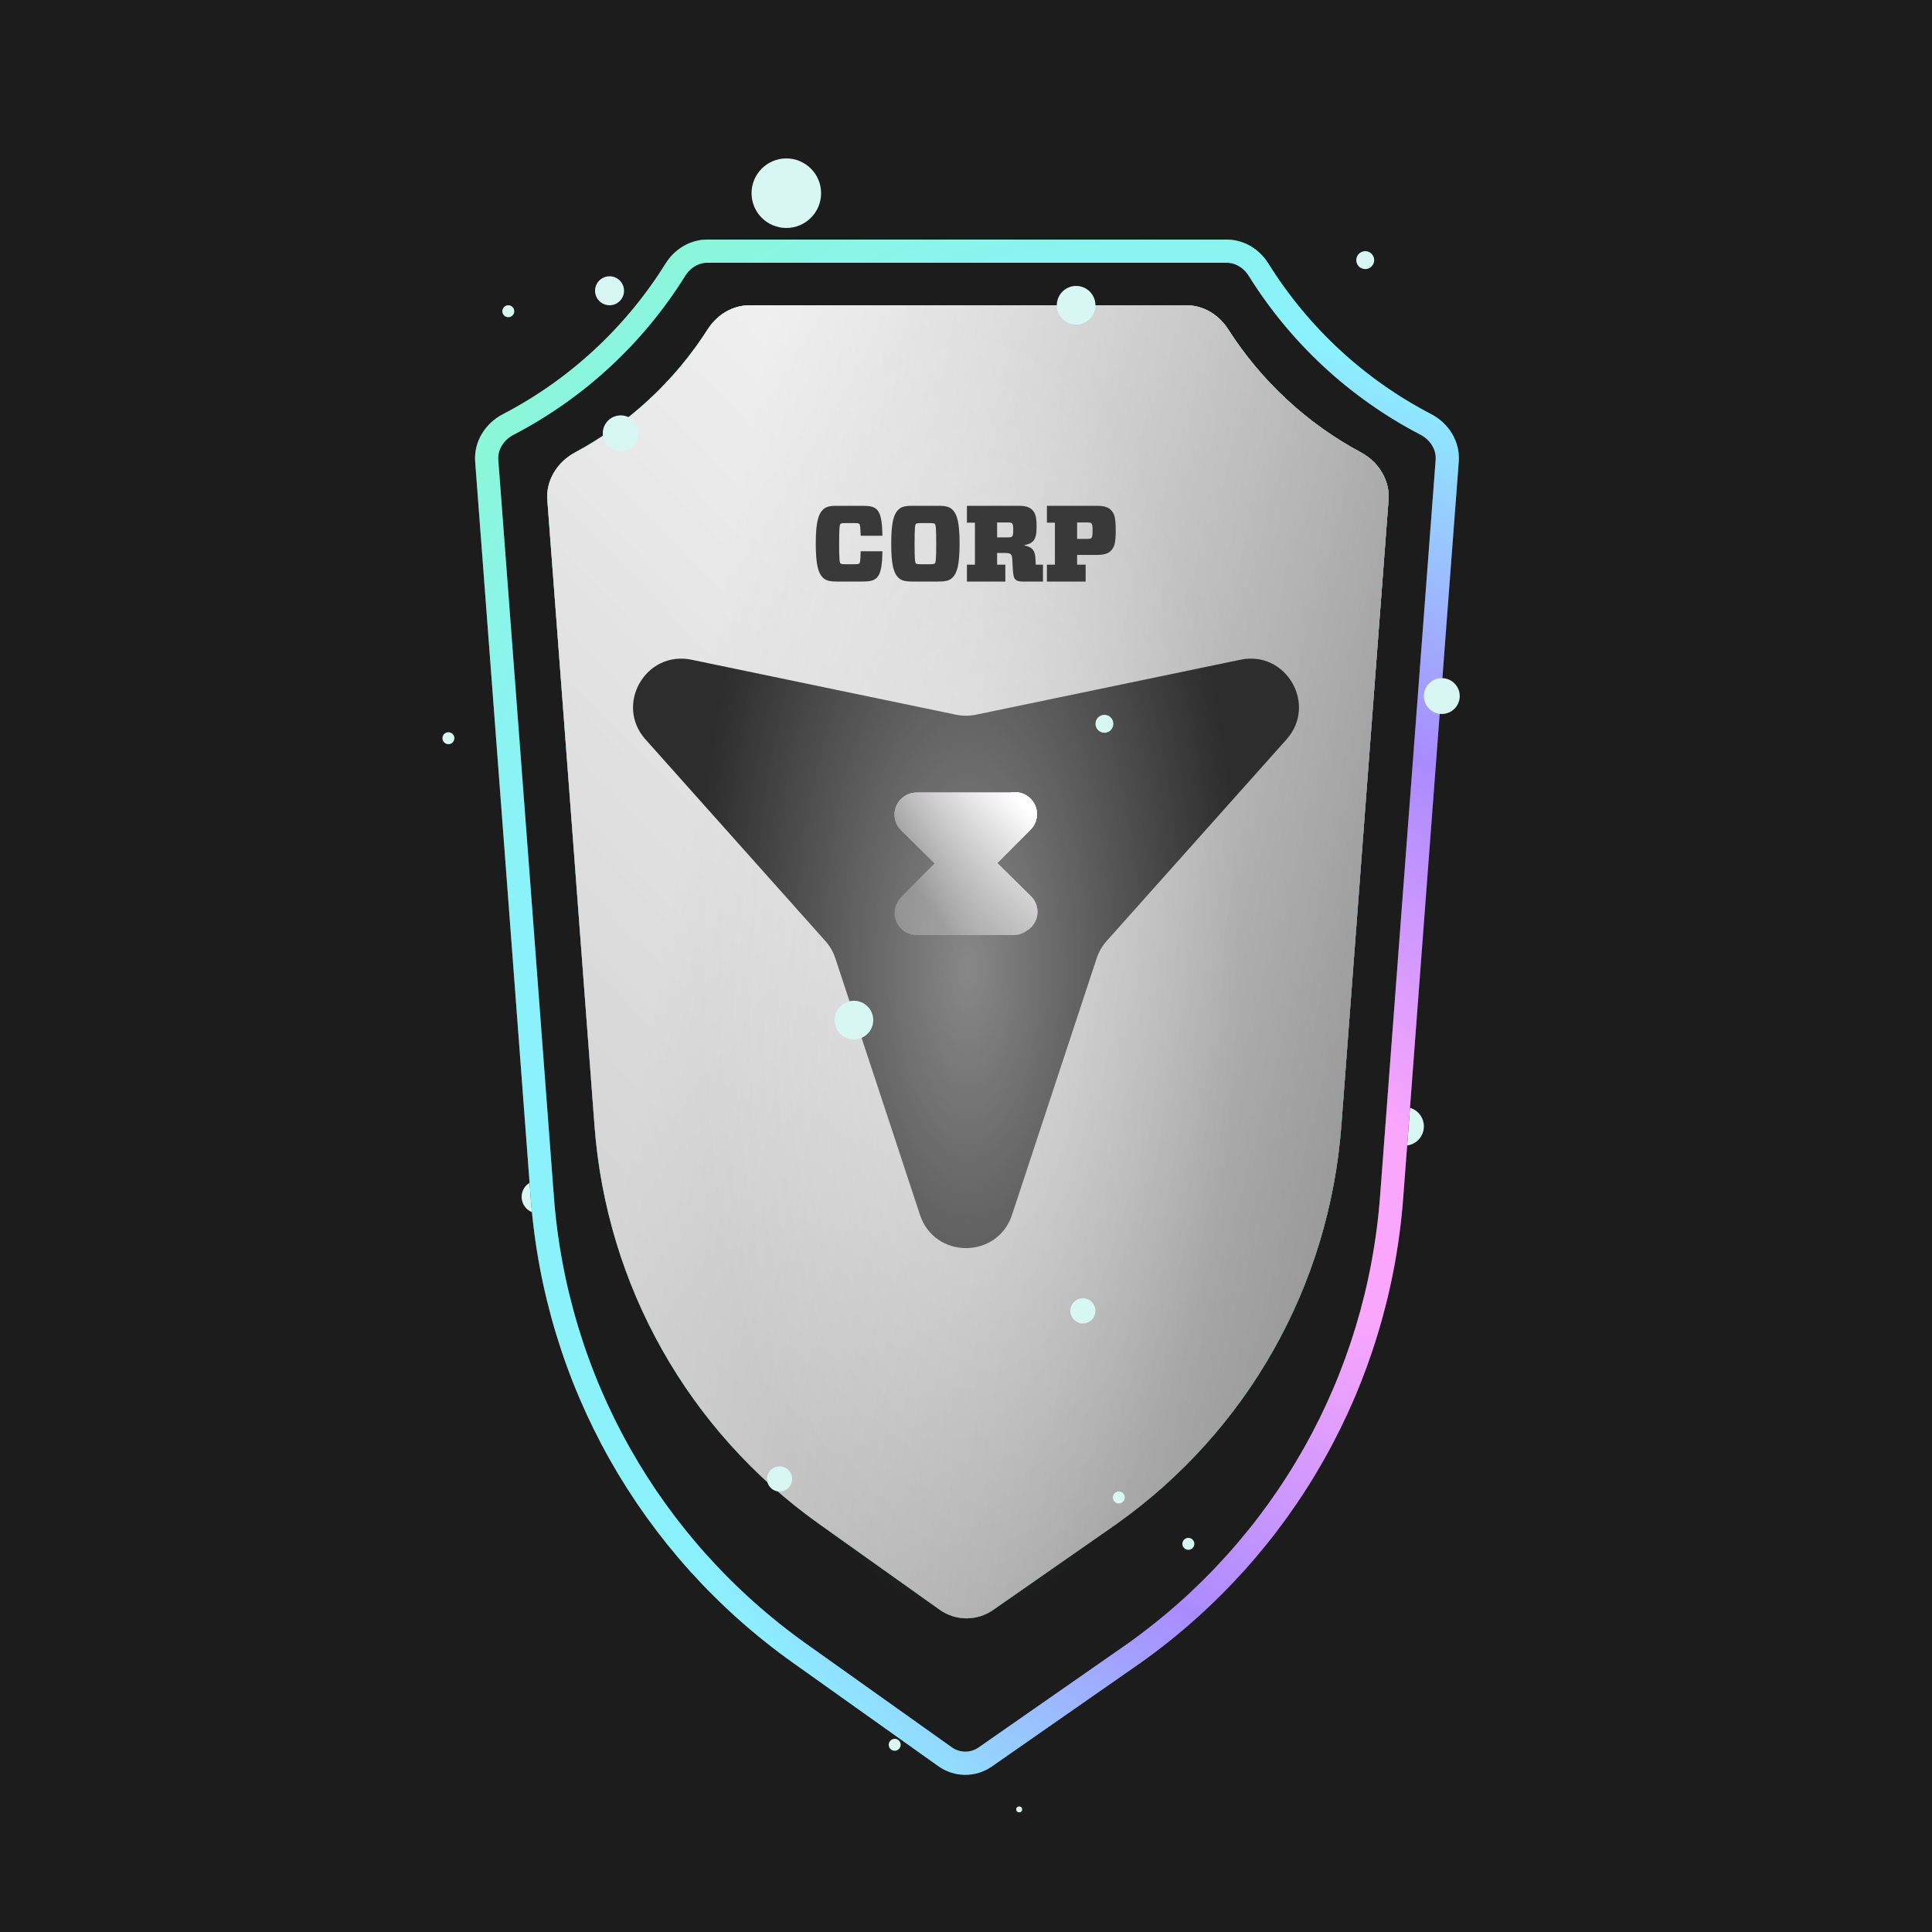 <svg width="1000" height="1000" viewBox="0 0 1000 1000" fill="none" xmlns="http://www.w3.org/2000/svg">
<g clip-path="url(#clip0_51726_66540)">
<rect width="1000" height="1000" fill="#1C1C1C"/>
<g filter="url(#filter0_f_51726_66540)">
<circle cx="278.5" cy="619.5" r="8.5" fill="#D8F7F3"/>
</g>
<g filter="url(#filter1_f_51726_66540)">
<circle cx="315.5" cy="150.5" r="7.5" fill="#D8F7F3"/>
</g>
<g filter="url(#filter2_f_51726_66540)">
<circle cx="727" cy="583" r="10" fill="#D8F7F3"/>
</g>
<g filter="url(#filter3_di_51726_66540)">
<path d="M656.537 112.439C651.855 104.929 643.816 100 634.967 100H366.048C357.191 100 349.146 104.938 344.465 112.457C323.859 145.557 294.758 172.46 260.238 190.415C251.098 195.169 245.166 204.667 245.943 214.939C252.728 304.677 265.13 468.355 274.689 595.943C281.937 692.745 331.44 780.477 410.509 836.706L485.731 890.208C493.989 896.081 505.046 896.135 513.36 890.343L590.491 836.611C669.56 780.382 719.062 692.649 726.311 595.847C735.869 468.356 748.271 304.693 755.056 214.874C755.833 204.587 749.882 195.08 740.725 190.327C706.222 172.417 677.136 145.476 656.537 112.439Z" fill="#1C1C1C"/>
<path d="M413.987 831.817L413.986 831.817C336.371 776.622 287.787 690.517 280.672 595.495L274.689 595.943L280.672 595.494C272.772 490.039 262.928 359.928 255.92 267.291C254.449 247.847 253.103 230.054 251.926 214.487C251.35 206.876 255.75 199.512 263.006 195.738C298.48 177.288 328.383 149.642 349.559 115.628C353.263 109.679 359.477 106 366.048 106H634.967C641.532 106 647.742 109.672 651.446 115.613C672.611 149.559 702.499 177.244 737.961 195.652C745.235 199.428 749.649 206.801 749.073 214.422C747.514 235.055 745.659 259.585 743.61 286.678C736.74 377.525 727.69 497.193 720.328 595.399L720.328 595.399C713.213 690.413 664.638 776.51 587.036 831.705C587.028 831.711 587.021 831.716 587.013 831.721L509.931 885.42C503.695 889.764 495.402 889.724 489.209 885.319L413.987 831.817Z" stroke="url(#paint0_radial_51726_66540)" stroke-width="12"/>
<path d="M413.987 831.817L413.986 831.817C336.371 776.622 287.787 690.517 280.672 595.495L274.689 595.943L280.672 595.494C272.772 490.039 262.928 359.928 255.92 267.291C254.449 247.847 253.103 230.054 251.926 214.487C251.35 206.876 255.75 199.512 263.006 195.738C298.48 177.288 328.383 149.642 349.559 115.628C353.263 109.679 359.477 106 366.048 106H634.967C641.532 106 647.742 109.672 651.446 115.613C672.611 149.559 702.499 177.244 737.961 195.652C745.235 199.428 749.649 206.801 749.073 214.422C747.514 235.055 745.659 259.585 743.61 286.678C736.74 377.525 727.69 497.193 720.328 595.399L720.328 595.399C713.213 690.413 664.638 776.51 587.036 831.705C587.028 831.711 587.021 831.716 587.013 831.721L509.931 885.42C503.695 889.764 495.402 889.724 489.209 885.319L413.987 831.817Z" stroke="white" stroke-opacity="0.39" stroke-width="12"/>
</g>
<path d="M635.665 170.401C630.901 162.943 622.875 158 614.024 158H387.99C379.132 158 371.101 162.951 366.337 170.42C349.216 197.261 325.521 219.223 297.539 234.259C288.466 239.134 282.519 248.574 283.295 258.844C289.141 336.178 299.621 474.545 307.717 582.651C313.921 665.538 356.293 740.659 423.972 788.805L486.373 833.203C494.632 839.079 505.692 839.133 514.008 833.337L578.028 788.723C645.707 740.577 688.079 665.456 694.283 582.569C702.379 474.546 712.858 336.195 718.704 258.793C719.481 248.508 713.514 239.059 704.424 234.183C676.46 219.181 652.779 197.192 635.665 170.401Z" fill="url(#paint1_radial_51726_66540)"/>
<path d="M635.665 170.401C630.901 162.943 622.875 158 614.024 158H387.99C379.132 158 371.101 162.951 366.337 170.42C349.216 197.261 325.521 219.223 297.539 234.259C288.466 239.134 282.519 248.574 283.295 258.844C289.141 336.178 299.621 474.545 307.717 582.651C313.921 665.538 356.293 740.659 423.972 788.805L486.373 833.203C494.632 839.079 505.692 839.133 514.008 833.337L578.028 788.723C645.707 740.577 688.079 665.456 694.283 582.569C702.379 474.546 712.858 336.195 718.704 258.793C719.481 248.508 713.514 239.059 704.424 234.183C676.46 219.181 652.779 197.192 635.665 170.401Z" fill="url(#paint2_linear_51726_66540)" style="mix-blend-mode:difference"/>
<path d="M635.665 170.401C630.901 162.943 622.875 158 614.024 158H387.99C379.132 158 371.101 162.951 366.337 170.42C349.216 197.261 325.521 219.223 297.539 234.259C288.466 239.134 282.519 248.574 283.295 258.844C289.141 336.178 299.621 474.545 307.717 582.651C313.921 665.538 356.293 740.659 423.972 788.805L486.373 833.203C494.632 839.079 505.692 839.133 514.008 833.337L578.028 788.723C645.707 740.577 688.079 665.456 694.283 582.569C702.379 474.546 712.858 336.195 718.704 258.793C719.481 248.508 713.514 239.059 704.424 234.183C676.46 219.181 652.779 197.192 635.665 170.401Z" fill="url(#paint3_linear_51726_66540)" style="mix-blend-mode:screen"/>
<path d="M635.665 170.401C630.901 162.943 622.875 158 614.024 158H387.99C379.132 158 371.101 162.951 366.337 170.42C349.216 197.261 325.521 219.223 297.539 234.259C288.466 239.134 282.519 248.574 283.295 258.844C289.141 336.178 299.621 474.545 307.717 582.651C313.921 665.538 356.293 740.659 423.972 788.805L486.373 833.203C494.632 839.079 505.692 839.133 514.008 833.337L578.028 788.723C645.707 740.577 688.079 665.456 694.283 582.569C702.379 474.546 712.858 336.195 718.704 258.793C719.481 248.508 713.514 239.059 704.424 234.183C676.46 219.181 652.779 197.192 635.665 170.401Z" fill="white" fill-opacity="0.39"/>
<g filter="url(#filter4_i_51726_66540)">
<path d="M523.821 624.795C516.244 647.762 483.755 647.762 476.178 624.795L432.351 491.951C431.273 488.685 429.536 485.676 427.246 483.11L334.114 378.732C318.012 360.687 334.256 332.551 357.935 337.472L494.895 365.939C498.262 366.639 501.737 366.639 505.104 365.939L642.064 337.472C665.743 332.551 681.987 360.687 665.886 378.732L572.753 483.11C570.463 485.676 568.726 488.685 567.648 491.951L523.821 624.795Z" fill="#2D2D2D"/>
</g>
<path fill-rule="evenodd" clip-rule="evenodd" d="M533.354 413.301C537.852 417.732 537.887 424.952 533.434 429.427L516.209 446.735L533.603 463.873C538.101 468.304 538.137 475.525 533.683 480C532.897 480.789 532.025 481.44 531.096 481.953C529.239 483.242 526.98 483.999 524.543 483.999L474.462 484C468.132 484 463 478.895 463 472.597C463 470.194 463.747 467.964 465.023 466.126C465.457 465.444 465.972 464.797 466.566 464.2L483.792 446.893L466.397 429.754C464.098 427.49 462.965 424.497 463.001 421.515C463.069 415.275 468.174 410.238 474.461 410.238L522.958 410.237C526.591 409.49 530.52 410.508 533.354 413.301Z" fill="url(#paint4_radial_51726_66540)"/>
<path fill-rule="evenodd" clip-rule="evenodd" d="M533.354 413.301C537.852 417.732 537.887 424.952 533.434 429.427L516.209 446.735L533.603 463.873C538.101 468.304 538.137 475.525 533.683 480C532.897 480.789 532.025 481.44 531.096 481.953C529.239 483.242 526.98 483.999 524.543 483.999L474.462 484C468.132 484 463 478.895 463 472.597C463 470.194 463.747 467.964 465.023 466.126C465.457 465.444 465.972 464.797 466.566 464.2L483.792 446.893L466.397 429.754C464.098 427.49 462.965 424.497 463.001 421.515C463.069 415.275 468.174 410.238 474.461 410.238L522.958 410.237C526.591 409.49 530.52 410.508 533.354 413.301Z" fill="url(#paint5_linear_51726_66540)" style="mix-blend-mode:difference"/>
<path fill-rule="evenodd" clip-rule="evenodd" d="M533.354 413.301C537.852 417.732 537.887 424.952 533.434 429.427L516.209 446.735L533.603 463.873C538.101 468.304 538.137 475.525 533.683 480C532.897 480.789 532.025 481.44 531.096 481.953C529.239 483.242 526.98 483.999 524.543 483.999L474.462 484C468.132 484 463 478.895 463 472.597C463 470.194 463.747 467.964 465.023 466.126C465.457 465.444 465.972 464.797 466.566 464.2L483.792 446.893L466.397 429.754C464.098 427.49 462.965 424.497 463.001 421.515C463.069 415.275 468.174 410.238 474.461 410.238L522.958 410.237C526.591 409.49 530.52 410.508 533.354 413.301Z" fill="url(#paint6_linear_51726_66540)" style="mix-blend-mode:screen"/>
<path fill-rule="evenodd" clip-rule="evenodd" d="M533.354 413.301C537.852 417.732 537.887 424.952 533.434 429.427L516.209 446.735L533.603 463.873C538.101 468.304 538.137 475.525 533.683 480C532.897 480.789 532.025 481.44 531.096 481.953C529.239 483.242 526.98 483.999 524.543 483.999L474.462 484C468.132 484 463 478.895 463 472.597C463 470.194 463.747 467.964 465.023 466.126C465.457 465.444 465.972 464.797 466.566 464.2L483.792 446.893L466.397 429.754C464.098 427.49 462.965 424.497 463.001 421.515C463.069 415.275 468.174 410.238 474.461 410.238L522.958 410.237C526.591 409.49 530.52 410.508 533.354 413.301Z" fill="white" fill-opacity="0.39"/>
<g style="mix-blend-mode:soft-light" opacity="0.43">
<path d="M650.276 103.107C649.565 101.814 648.212 101 646.737 101H354.265C352.789 101 351.435 101.816 350.725 103.11C327.682 145.122 291.439 178.267 247.639 197.496C246.067 198.187 245.083 199.727 245.212 201.439C251.675 286.98 264.923 461.752 275.003 596.323C282.242 693.004 331.675 780.627 410.634 836.786L497.205 898.368C498.582 899.347 500.425 899.356 501.81 898.39L590.366 836.69C669.325 780.531 718.758 692.908 725.997 596.227C736.077 461.752 749.325 286.983 755.788 201.348C755.917 199.634 754.93 198.092 753.354 197.404C709.558 178.259 673.318 145.03 650.276 103.107Z" fill="url(#paint7_radial_51726_66540)"/>
</g>
<path d="M446.488 301C450.464 301 452.368 300.496 453.88 298.984C455.952 296.912 456.624 292.6 456.736 285.32H445.48C445.312 290.416 445.2 291.2 444.808 291.592C444.528 291.872 444.08 292.04 442.4 292.04H437.584C435.848 292.04 435.344 291.928 435.008 291.592C434.616 291.2 434.336 289.968 434.336 281.4C434.336 272.832 434.616 271.6 435.008 271.208C435.344 270.872 435.848 270.76 437.584 270.76H442.4C443.856 270.76 444.472 270.872 444.808 271.208C445.2 271.6 445.312 272.664 445.48 277.312H456.736C456.624 270.144 455.952 265.832 453.88 263.76C452.368 262.248 450.296 261.8 446.488 261.8H433.104C429.016 261.8 427.336 262.416 425.824 263.928C423.528 266.168 422.24 270.592 422.24 281.4C422.24 292.208 423.528 296.632 425.824 298.872C427.336 300.384 429.016 301 433.104 301H446.488ZM472.151 261.8C468.063 261.8 466.383 262.416 464.871 263.928C462.575 266.168 461.287 270.592 461.287 281.4C461.287 292.208 462.575 296.632 464.871 298.872C466.383 300.384 468.063 301 472.151 301H485.815C489.903 301 491.583 300.384 493.095 298.872C495.391 296.632 496.679 292.208 496.679 281.4C496.679 270.592 495.391 266.168 493.095 263.928C491.583 262.416 489.903 261.8 485.815 261.8H472.151ZM473.383 281.4C473.383 272.832 473.663 271.6 474.055 271.208C474.391 270.872 474.951 270.76 476.631 270.76H481.335C483.015 270.76 483.575 270.872 483.911 271.208C484.303 271.6 484.583 272.832 484.583 281.4C484.583 289.968 484.303 291.2 483.911 291.592C483.575 291.928 483.015 292.04 481.335 292.04H476.631C474.951 292.04 474.391 291.928 474.055 291.592C473.663 291.2 473.383 290.024 473.383 281.4ZM535.986 290.136C535.93 284.48 534.082 283.192 530.162 282.296V282.184C534.698 281.288 536.546 279.608 536.546 272.664C536.546 267.792 535.986 265.608 534.25 263.872C532.738 262.36 530.554 261.8 527.194 261.8H500.482V270.536H504.626V292.264H500.482V301H520.362V292.264H516.106V286.216H520.138C522.042 286.216 522.714 286.44 523.218 286.944C523.778 287.504 523.946 288.232 524.058 291.144C524.282 297.696 524.73 299.096 525.57 299.936C526.242 300.608 527.082 301 529.434 301H539.85V292.264H536.098C536.042 291.592 535.986 290.808 535.986 290.136ZM516.106 278.152V270.424H521.258C522.882 270.424 523.498 270.536 523.834 270.872C524.338 271.432 524.45 272.272 524.45 274.288C524.45 276.304 524.338 277.144 523.834 277.704C523.498 278.04 522.882 278.152 521.258 278.152H516.106ZM557.505 278.936V270.424H562.321C563.945 270.424 564.561 270.536 564.897 270.872C565.401 271.432 565.513 272.272 565.513 274.68C565.513 277.088 565.401 277.928 564.897 278.488C564.561 278.824 563.945 278.936 562.321 278.936H557.505ZM577.497 274.512C577.497 267.736 576.769 265.776 574.977 263.928C573.465 262.36 571.113 261.8 567.641 261.8H541.881V270.536H546.025V292.264H541.881V301H561.929V292.264H557.505V287.224H567.641C571.113 287.224 573.465 286.664 574.977 285.096C576.769 283.248 577.497 281.288 577.497 274.512Z" fill="#393939"/>
<g style="mix-blend-mode:overlay" opacity="0.7">
<rect width="1000" height="1000"/>
</g>
<g filter="url(#filter5_f_51726_66540)">
<circle cx="746.279" cy="360.279" r="9.279" fill="#D8F7F3"/>
</g>
<g filter="url(#filter6_f_51726_66540)">
<circle cx="321.279" cy="224.279" r="9.279" fill="#D8F7F3"/>
</g>
<g filter="url(#filter7_f_51726_66540)">
<circle cx="557" cy="158" r="10" fill="#D8F7F3"/>
</g>
<g filter="url(#filter8_f_51726_66540)">
<circle cx="263.093" cy="161.093" r="3.093" fill="#D8F7F3"/>
</g>
<g filter="url(#filter9_f_51726_66540)">
<circle cx="571.64" cy="374.64" r="4.64" fill="#D8F7F3"/>
</g>
<g filter="url(#filter10_f_51726_66540)">
<circle cx="407" cy="100" r="18" fill="#D8F7F3"/>
</g>
<g filter="url(#filter11_f_51726_66540)">
<circle cx="527.535" cy="936.535" r="1.535" fill="#D8F7F3"/>
</g>
<g filter="url(#filter12_f_51726_66540)">
<circle cx="706.64" cy="134.64" r="4.64" fill="#D8F7F3"/>
</g>
<g filter="url(#filter13_f_51726_66540)">
<circle cx="442" cy="528" r="10" fill="#D8F7F3"/>
</g>
<g filter="url(#filter14_f_51726_66540)">
<circle cx="403.5" cy="765.5" r="6.5" fill="#D8F7F3"/>
</g>
<g filter="url(#filter15_f_51726_66540)">
<circle cx="560.5" cy="678.5" r="6.5" fill="#D8F7F3"/>
</g>
<g filter="url(#filter16_f_51726_66540)">
<circle cx="463.093" cy="903.093" r="3.093" fill="#D8F7F3"/>
</g>
<g filter="url(#filter17_f_51726_66540)">
<circle cx="232.093" cy="382.093" r="3.093" fill="#D8F7F3"/>
</g>
<g filter="url(#filter18_f_51726_66540)">
<circle cx="615.093" cy="799.093" r="3.093" fill="#D8F7F3"/>
</g>
<g filter="url(#filter19_f_51726_66540)">
<circle cx="579.093" cy="775.093" r="3.093" fill="#D8F7F3"/>
</g>
</g>
<defs>
<filter id="filter0_f_51726_66540" x="258.667" y="599.667" width="39.667" height="39.667" filterUnits="userSpaceOnUse" color-interpolation-filters="sRGB">
<feFlood flood-opacity="0" result="BackgroundImageFix"/>
<feBlend mode="normal" in="SourceGraphic" in2="BackgroundImageFix" result="shape"/>
<feGaussianBlur stdDeviation="5.667" result="effect1_foregroundBlur_51726_66540"/>
</filter>
<filter id="filter1_f_51726_66540" x="298" y="133" width="35" height="35" filterUnits="userSpaceOnUse" color-interpolation-filters="sRGB">
<feFlood flood-opacity="0" result="BackgroundImageFix"/>
<feBlend mode="normal" in="SourceGraphic" in2="BackgroundImageFix" result="shape"/>
<feGaussianBlur stdDeviation="5" result="effect1_foregroundBlur_51726_66540"/>
</filter>
<filter id="filter2_f_51726_66540" x="703.667" y="559.667" width="46.667" height="46.667" filterUnits="userSpaceOnUse" color-interpolation-filters="sRGB">
<feFlood flood-opacity="0" result="BackgroundImageFix"/>
<feBlend mode="normal" in="SourceGraphic" in2="BackgroundImageFix" result="shape"/>
<feGaussianBlur stdDeviation="6.667" result="effect1_foregroundBlur_51726_66540"/>
</filter>
<filter id="filter3_di_51726_66540" x="210.875" y="89" width="579.25" height="882.65" filterUnits="userSpaceOnUse" color-interpolation-filters="sRGB">
<feFlood flood-opacity="0" result="BackgroundImageFix"/>
<feColorMatrix in="SourceAlpha" type="matrix" values="0 0 0 0 0 0 0 0 0 0 0 0 0 0 0 0 0 0 127 0" result="hardAlpha"/>
<feOffset dy="42"/>
<feGaussianBlur stdDeviation="17.5"/>
<feComposite in2="hardAlpha" operator="out"/>
<feColorMatrix type="matrix" values="0 0 0 0 0 0 0 0 0 0 0 0 0 0 0 0 0 0 1 0"/>
<feBlend mode="normal" in2="BackgroundImageFix" result="effect1_dropShadow_51726_66540"/>
<feBlend mode="normal" in="SourceGraphic" in2="effect1_dropShadow_51726_66540" result="shape"/>
<feColorMatrix in="SourceAlpha" type="matrix" values="0 0 0 0 0 0 0 0 0 0 0 0 0 0 0 0 0 0 127 0" result="hardAlpha"/>
<feOffset dy="-18"/>
<feGaussianBlur stdDeviation="5.5"/>
<feComposite in2="hardAlpha" operator="arithmetic" k2="-1" k3="1"/>
<feColorMatrix type="matrix" values="0 0 0 0 0 0 0 0 0 0 0 0 0 0 0 0 0 0 0.67 0"/>
<feBlend mode="normal" in2="shape" result="effect2_innerShadow_51726_66540"/>
</filter>
<filter id="filter4_i_51726_66540" x="327.649" y="336.903" width="344.701" height="309.117" filterUnits="userSpaceOnUse" color-interpolation-filters="sRGB">
<feFlood flood-opacity="0" result="BackgroundImageFix"/>
<feBlend mode="normal" in="SourceGraphic" in2="BackgroundImageFix" result="shape"/>
<feColorMatrix in="SourceAlpha" type="matrix" values="0 0 0 0 0 0 0 0 0 0 0 0 0 0 0 0 0 0 127 0" result="hardAlpha"/>
<feOffset dy="4"/>
<feGaussianBlur stdDeviation="7"/>
<feComposite in2="hardAlpha" operator="arithmetic" k2="-1" k3="1"/>
<feColorMatrix type="matrix" values="0 0 0 0 0 0 0 0 0 0 0 0 0 0 0 0 0 0 0.55 0"/>
<feBlend mode="normal" in2="shape" result="effect1_innerShadow_51726_66540"/>
</filter>
<filter id="filter5_f_51726_66540" x="730" y="344" width="32.558" height="32.559" filterUnits="userSpaceOnUse" color-interpolation-filters="sRGB">
<feFlood flood-opacity="0" result="BackgroundImageFix"/>
<feBlend mode="normal" in="SourceGraphic" in2="BackgroundImageFix" result="shape"/>
<feGaussianBlur stdDeviation="3.5" result="effect1_foregroundBlur_51726_66540"/>
</filter>
<filter id="filter6_f_51726_66540" x="305" y="208" width="32.558" height="32.559" filterUnits="userSpaceOnUse" color-interpolation-filters="sRGB">
<feFlood flood-opacity="0" result="BackgroundImageFix"/>
<feBlend mode="normal" in="SourceGraphic" in2="BackgroundImageFix" result="shape"/>
<feGaussianBlur stdDeviation="3.5" result="effect1_foregroundBlur_51726_66540"/>
</filter>
<filter id="filter7_f_51726_66540" x="527" y="128" width="60" height="60" filterUnits="userSpaceOnUse" color-interpolation-filters="sRGB">
<feFlood flood-opacity="0" result="BackgroundImageFix"/>
<feBlend mode="normal" in="SourceGraphic" in2="BackgroundImageFix" result="shape"/>
<feGaussianBlur stdDeviation="10" result="effect1_foregroundBlur_51726_66540"/>
</filter>
<filter id="filter8_f_51726_66540" x="253.814" y="151.814" width="18.558" height="18.559" filterUnits="userSpaceOnUse" color-interpolation-filters="sRGB">
<feFlood flood-opacity="0" result="BackgroundImageFix"/>
<feBlend mode="normal" in="SourceGraphic" in2="BackgroundImageFix" result="shape"/>
<feGaussianBlur stdDeviation="3.093" result="effect1_foregroundBlur_51726_66540"/>
</filter>
<filter id="filter9_f_51726_66540" x="560.814" y="363.814" width="21.651" height="21.651" filterUnits="userSpaceOnUse" color-interpolation-filters="sRGB">
<feFlood flood-opacity="0" result="BackgroundImageFix"/>
<feBlend mode="normal" in="SourceGraphic" in2="BackgroundImageFix" result="shape"/>
<feGaussianBlur stdDeviation="3.093" result="effect1_foregroundBlur_51726_66540"/>
</filter>
<filter id="filter10_f_51726_66540" x="365" y="58" width="84" height="84" filterUnits="userSpaceOnUse" color-interpolation-filters="sRGB">
<feFlood flood-opacity="0" result="BackgroundImageFix"/>
<feBlend mode="normal" in="SourceGraphic" in2="BackgroundImageFix" result="shape"/>
<feGaussianBlur stdDeviation="12" result="effect1_foregroundBlur_51726_66540"/>
</filter>
<filter id="filter11_f_51726_66540" x="522.93" y="931.93" width="9.211" height="9.211" filterUnits="userSpaceOnUse" color-interpolation-filters="sRGB">
<feFlood flood-opacity="0" result="BackgroundImageFix"/>
<feBlend mode="normal" in="SourceGraphic" in2="BackgroundImageFix" result="shape"/>
<feGaussianBlur stdDeviation="1.535" result="effect1_foregroundBlur_51726_66540"/>
</filter>
<filter id="filter12_f_51726_66540" x="695.814" y="123.814" width="21.651" height="21.651" filterUnits="userSpaceOnUse" color-interpolation-filters="sRGB">
<feFlood flood-opacity="0" result="BackgroundImageFix"/>
<feBlend mode="normal" in="SourceGraphic" in2="BackgroundImageFix" result="shape"/>
<feGaussianBlur stdDeviation="3.093" result="effect1_foregroundBlur_51726_66540"/>
</filter>
<filter id="filter13_f_51726_66540" x="418.667" y="504.667" width="46.667" height="46.667" filterUnits="userSpaceOnUse" color-interpolation-filters="sRGB">
<feFlood flood-opacity="0" result="BackgroundImageFix"/>
<feBlend mode="normal" in="SourceGraphic" in2="BackgroundImageFix" result="shape"/>
<feGaussianBlur stdDeviation="6.667" result="effect1_foregroundBlur_51726_66540"/>
</filter>
<filter id="filter14_f_51726_66540" x="384" y="746" width="39" height="39" filterUnits="userSpaceOnUse" color-interpolation-filters="sRGB">
<feFlood flood-opacity="0" result="BackgroundImageFix"/>
<feBlend mode="normal" in="SourceGraphic" in2="BackgroundImageFix" result="shape"/>
<feGaussianBlur stdDeviation="6.5" result="effect1_foregroundBlur_51726_66540"/>
</filter>
<filter id="filter15_f_51726_66540" x="541" y="659" width="39" height="39" filterUnits="userSpaceOnUse" color-interpolation-filters="sRGB">
<feFlood flood-opacity="0" result="BackgroundImageFix"/>
<feBlend mode="normal" in="SourceGraphic" in2="BackgroundImageFix" result="shape"/>
<feGaussianBlur stdDeviation="6.5" result="effect1_foregroundBlur_51726_66540"/>
</filter>
<filter id="filter16_f_51726_66540" x="453.814" y="893.814" width="18.558" height="18.559" filterUnits="userSpaceOnUse" color-interpolation-filters="sRGB">
<feFlood flood-opacity="0" result="BackgroundImageFix"/>
<feBlend mode="normal" in="SourceGraphic" in2="BackgroundImageFix" result="shape"/>
<feGaussianBlur stdDeviation="3.093" result="effect1_foregroundBlur_51726_66540"/>
</filter>
<filter id="filter17_f_51726_66540" x="222.814" y="372.814" width="18.558" height="18.559" filterUnits="userSpaceOnUse" color-interpolation-filters="sRGB">
<feFlood flood-opacity="0" result="BackgroundImageFix"/>
<feBlend mode="normal" in="SourceGraphic" in2="BackgroundImageFix" result="shape"/>
<feGaussianBlur stdDeviation="3.093" result="effect1_foregroundBlur_51726_66540"/>
</filter>
<filter id="filter18_f_51726_66540" x="605.814" y="789.814" width="18.558" height="18.559" filterUnits="userSpaceOnUse" color-interpolation-filters="sRGB">
<feFlood flood-opacity="0" result="BackgroundImageFix"/>
<feBlend mode="normal" in="SourceGraphic" in2="BackgroundImageFix" result="shape"/>
<feGaussianBlur stdDeviation="3.093" result="effect1_foregroundBlur_51726_66540"/>
</filter>
<filter id="filter19_f_51726_66540" x="569.814" y="765.814" width="18.558" height="18.559" filterUnits="userSpaceOnUse" color-interpolation-filters="sRGB">
<feFlood flood-opacity="0" result="BackgroundImageFix"/>
<feBlend mode="normal" in="SourceGraphic" in2="BackgroundImageFix" result="shape"/>
<feGaussianBlur stdDeviation="3.093" result="effect1_foregroundBlur_51726_66540"/>
</filter>
<radialGradient id="paint0_radial_51726_66540" cx="0" cy="0" r="1" gradientUnits="userSpaceOnUse" gradientTransform="translate(695.151 598.823) rotate(144.768) scale(598.211 757.586)">
<stop offset="0.076" stop-color="#F86EFB"/>
<stop offset="0.351" stop-color="#7342FF"/>
<stop offset="0.635" stop-color="#42E8FF"/>
<stop offset="1" stop-color="#42FF6B"/>
</radialGradient>
<radialGradient id="paint1_radial_51726_66540" cx="0" cy="0" r="1" gradientUnits="userSpaceOnUse" gradientTransform="translate(501 464) rotate(45.838) scale(314.343 398.136)">
<stop offset="0.076" stop-color="#F86EFB"/>
<stop offset="0.351" stop-color="#7342FF"/>
<stop offset="0.635" stop-color="#42E8FF"/>
<stop offset="1" stop-color="#39FA73"/>
</radialGradient>
<linearGradient id="paint2_linear_51726_66540" x1="688" y1="54.5" x2="119.704" y2="607.585" gradientUnits="userSpaceOnUse">
<stop offset="0.078" stop-color="white"/>
<stop offset="0.865"/>
</linearGradient>
<linearGradient id="paint3_linear_51726_66540" x1="331.5" y1="564.5" x2="874.272" y2="656.045" gradientUnits="userSpaceOnUse">
<stop stop-color="white" stop-opacity="0.72"/>
<stop offset="1"/>
</linearGradient>
<radialGradient id="paint4_radial_51726_66540" cx="0" cy="0" r="1" gradientUnits="userSpaceOnUse" gradientTransform="translate(409.5 496.5) rotate(-44.875) scale(486.137 490.184)">
<stop offset="0.012" stop-color="#7342FF"/>
<stop offset="0.33" stop-color="#F86EFB"/>
<stop offset="0.635" stop-color="#42E8FF"/>
<stop offset="1" stop-color="#42FF6B"/>
</radialGradient>
<linearGradient id="paint5_linear_51726_66540" x1="501.533" y1="402.107" x2="467.487" y2="479.378" gradientUnits="userSpaceOnUse">
<stop offset="0.078" stop-color="white"/>
<stop offset="0.865"/>
</linearGradient>
<linearGradient id="paint6_linear_51726_66540" x1="546.44" y1="431.049" x2="487.224" y2="477.263" gradientUnits="userSpaceOnUse">
<stop offset="0.047" stop-color="white" stop-opacity="0.72"/>
<stop offset="1"/>
</linearGradient>
<radialGradient id="paint7_radial_51726_66540" cx="0" cy="0" r="1" gradientUnits="userSpaceOnUse" gradientTransform="translate(501 501) rotate(90) scale(334 140.872)">
<stop stop-color="white"/>
<stop offset="1" stop-color="white" stop-opacity="0"/>
</radialGradient>
<clipPath id="clip0_51726_66540">
<rect width="1000" height="1000" fill="white"/>
</clipPath>
</defs>
</svg>
